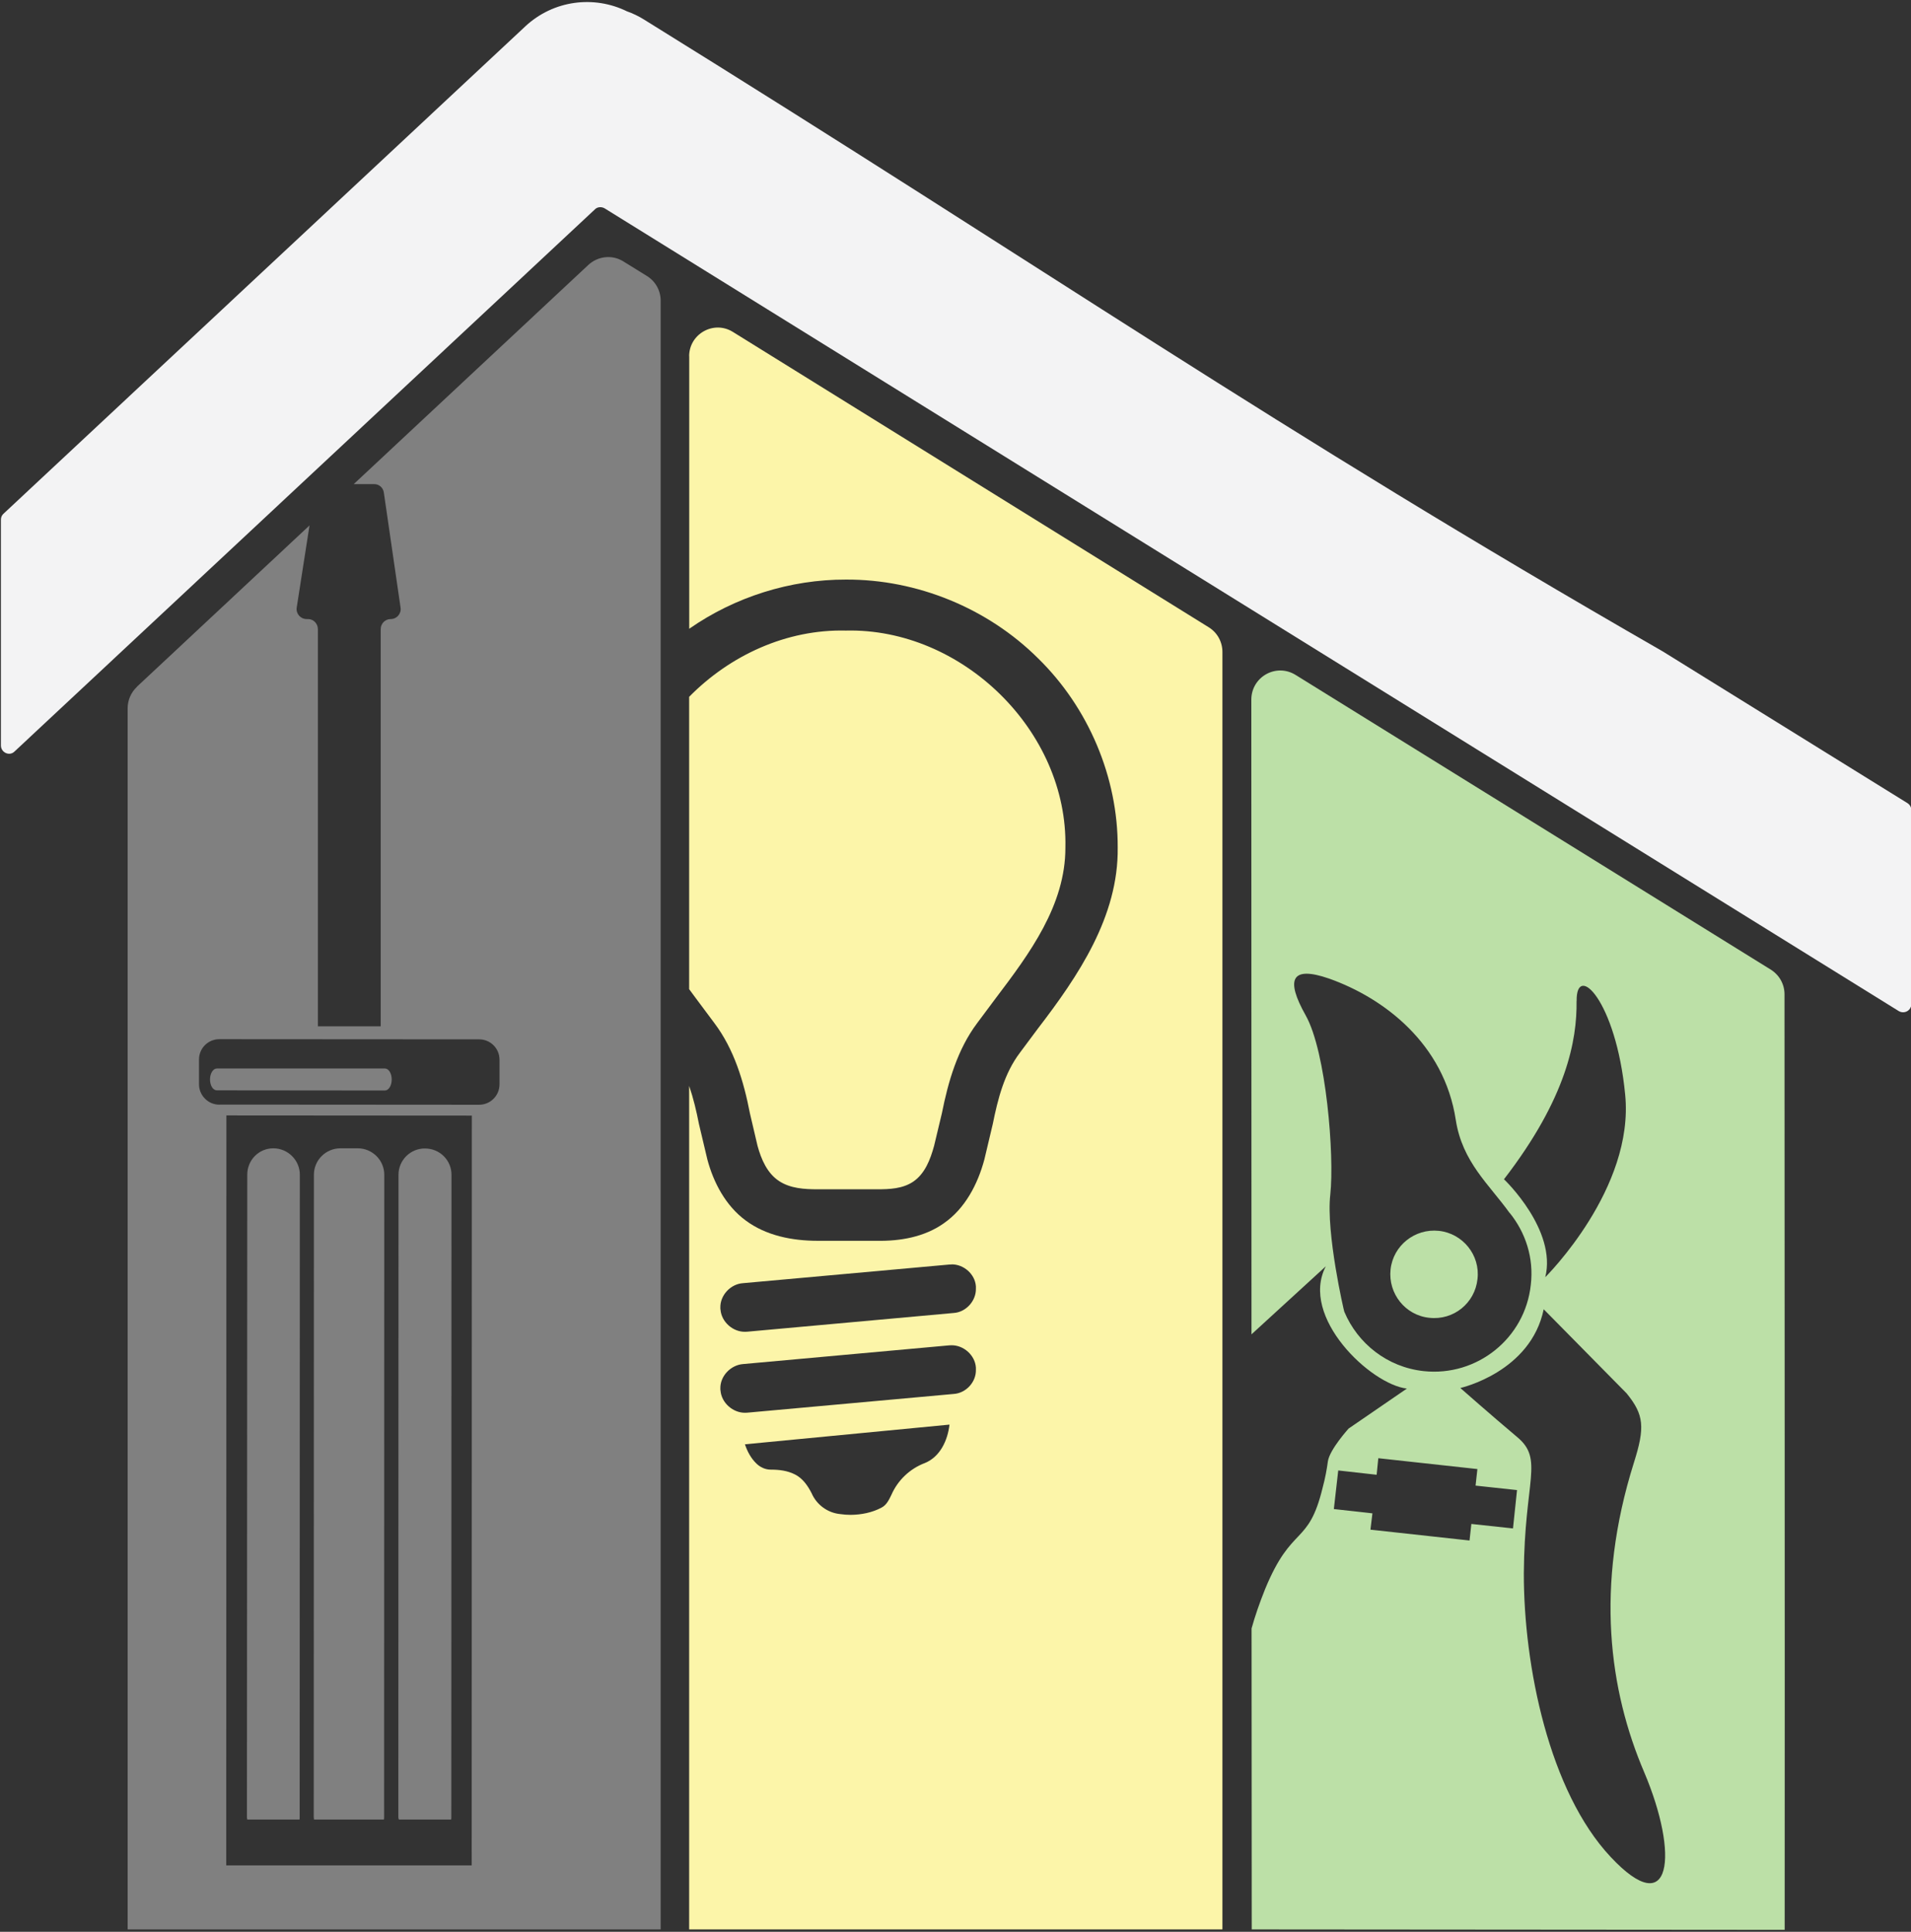 <?xml version="1.0" encoding="UTF-8"?>
<svg id="Ebene_1" data-name="Ebene 1" xmlns="http://www.w3.org/2000/svg" viewBox="0 0 230.85 233.32">
  <rect x="0" y="0" width="230.85" height="233.32" fill="#333333" stroke="none"/>
  <defs>
    <style>
      .cls-1, .cls-2 {
        fill: gray;
      }

      .cls-3 {
        fill: #bce0a7;
      }

      .cls-3, .cls-4, .cls-2 {
        fill-rule: evenodd;
      }

      .cls-4 {
        fill: #fcf5a9;
      }

      .cls-5 {
        fill: #f3f3f4;
      }
    </style>
  </defs>
  <path class="cls-1" d="M26.2,129.05h20.29c.47,0,.83.59.83,1.33s-.37,1.33-.83,1.33l-20.29-.02c-.47,0-.83-.58-.83-1.33s.41-1.33.83-1.3Z"/>
  <path class="cls-1" d="M26.47,133.41h.88l29.65.02h.88c1.36,0,2.46-1.1,2.46-2.46v-2.98c0-1.37-1.1-2.46-2.46-2.46l-31.38-.02c-1.36,0-2.46,1.09-2.46,2.45v3c0,1.34,1.1,2.46,2.44,2.46ZM56.98,225.3l.02-90.56-29.65-.02-.02,90.58h29.65ZM16.53,82.95l20.86-19.49-1.55,9.94c-.1.73.47,1.37,1.2,1.37h.18c.65,0,1.18.55,1.18,1.22v47.97h7.59v-47.97c0-.67.53-1.22,1.2-1.22.75,0,1.3-.65,1.2-1.37l-2.02-13.9c-.08-.6-.57-1.03-1.18-1.03h-2.46l28.35-26.48c1.16-1.07,2.91-1.26,4.25-.4l2.81,1.74c1.04.63,1.67,1.77,1.67,2.99v196.69s0,.02-.04.02H15.44s-.02,0-.02-.02V85.53c0-.96.41-1.91,1.12-2.57Z"/>
  <path class="cls-2" d="M29.87,141.88c0-1.78,1.4-3.19,3.15-3.19s3.2,1.43,3.2,3.19l-.02,77.65c0,.09,0,.15-.02.23h-6.31c0-.08-.04-.14-.04-.25l.04-77.63M37.9,219.53l.02-77.65c0-1.76,1.44-3.19,3.2-3.19h2.1c1.75,0,3.2,1.43,3.2,3.19l-.02,77.65c0,.09-.02.17-.02.23h-8.45c0-.07-.02-.14-.02-.23M48.12,219.53l.02-77.65c0-1.76,1.45-3.19,3.2-3.17,1.77,0,3.2,1.41,3.2,3.17l-.02,77.65c0,.09-.02.17-.02.23h-6.31c-.04-.07-.06-.14-.06-.23Z"/>
  <path class="cls-5" d="M63.45,3.19C66.87,0,71.77-.58,75.74,1.37c.71.25,1.4.58,2.04.98,49.48,30.68,75.79,49.16,123.07,76.32l29.57,18.33c.31.2.47.51.47.86v23.4c0,.79-.85,1.26-1.53.85L73.05,25.17c-.39-.23-.9-.19-1.2.13L1.76,90.76s-.02,0-.02.02c-.61.58-1.63.11-1.63-.75v-27.26c0-.27.1-.53.31-.72L63.45,3.19Z"/>
  <path class="cls-4" d="M83.25,43c.02-2.68,2.97-4.34,5.27-2.92l57.48,35.67c1.06.65,1.67,1.78,1.67,3v154.23s0,.05-.02.05h-64.4v-101.88c.51,1.49.88,3.05,1.18,4.59l1.02,4.3c.75,2.81,2.22,5.59,4.62,7.36,2.48,1.85,5.66,2.46,8.69,2.46h7.2c2.79.05,5.7-.46,8.02-2.09,2.61-1.8,4.13-4.75,4.93-7.72l1.02-4.3c.61-3.01,1.38-6.1,3.28-8.61l2.16-2.9c4.88-6.35,9.75-13.55,9.65-21.86.04-8.51-3.54-16.93-9.63-22.88-6.09-6.05-14.61-9.54-23.2-9.5-6.72-.02-13.43,2.1-18.93,5.94v-32.92ZM83.25,84.16c4.93-5.01,11.76-8.17,18.93-8,14.02-.33,26.83,12.11,26.52,26.2.02,6.98-4.36,12.85-8.39,18.17l-2.26,3.03c-2.38,3.17-3.5,7.04-4.27,10.9l-.94,3.93c-.45,1.64-1.1,3.37-2.54,4.34-1.28.85-2.85.91-4.34.91h-7.2c-1.59,0-3.28-.1-4.64-.99-1.44-.94-2.16-2.62-2.61-4.26l-.92-3.93c-.75-3.87-1.91-7.73-4.29-10.89l-2.26-3.03c-.26-.35-.53-.71-.79-1.07v-35.29ZM114.94,152.72c-.1,0-.18,0-.28.01l-24.91,2.25c-1.51.1-2.77,1.47-2.73,2.96,0,.09,0,.18.02.25.12,1.48,1.51,2.69,2.97,2.66.1,0,.18,0,.26-.01l24.93-2.26c1.49-.09,2.73-1.47,2.69-2.95v-.27c-.1-1.48-1.49-2.68-2.95-2.65ZM114.92,162.48c-.08,0-.18,0-.26.01l-24.91,2.26c-1.49.12-2.77,1.46-2.73,2.96,0,.09,0,.17.02.25.12,1.48,1.51,2.69,2.97,2.67.1,0,.18,0,.26-.01l24.93-2.26c1.49-.09,2.73-1.44,2.69-2.92v-.27c-.1-1.49-1.49-2.72-2.97-2.69ZM114.72,172.06l-24.73,2.38c.28.86.73,1.69,1.38,2.32.47.46,1.1.75,1.77.74.98,0,1.99.12,2.89.58.94.47,1.55,1.36,2.01,2.26.61,1.41,1.95,2.39,3.48,2.53.41.06.83.09,1.24.09,1.28-.01,2.61-.27,3.74-.88.61-.32.9-.96,1.18-1.53.77-1.77,2.24-3.17,4.05-3.85,1.85-.76,2.75-2.74,2.97-4.64Z"/>
  <path class="cls-3" d="M151.21,233.03l-.02-36.35c.41-1.47.94-3.02,1.63-4.74,3.26-7.92,5.23-5.12,6.96-12.28.31-1.14.51-2.25.63-3.17.22-1.43,2.48-3.92,2.5-3.95l7.04-4.83c-4.36-.49-12.99-8.64-9.79-14.77l-8.98,8.22-.02-76.65c0-2.77,3.01-4.46,5.37-2.98l57.35,35.56c1.06.65,1.69,1.78,1.69,3l.02,52h0c.02,26.07,0,34.93,0,60.94v.05l-64.4-.05ZM183.26,179.97l-5.01-.54.22-2-11.97-1.31-.2,2-4.64-.52-.53,4.66,4.66.52-.24,1.97,11.97,1.31.22-2,5.03.54.49-4.65ZM186.48,158.13c-1.57,7.58-9.99,9.49-10.07,9.51.04.03,3.6,3.18,6.86,5.92,3.26,2.7.88,5.21.81,16.45-.02,11.23,3.07,26.35,10.48,34.26,7.41,7.92,8.28-.26,4.07-10.2-4.25-9.93-5.96-22.45-1.26-37.39,1.36-4.29,1.24-5.8-.88-8.4l-10.01-10.15ZM182.37,146.51c-2.5-3.48-5.72-6.16-6.51-11.24-1.4-9.21-8.67-14.72-15.28-17.07-4.58-1.59-5.33.03-2.85,4.44,2.48,4.4,3.48,16.96,2.97,21.63-.53,4.66,1.65,14.08,1.69,14.15,1.61,3.83,5.17,6.7,9.59,7.18,6.45.69,12.25-3.97,12.94-10.41.39-3.26-.63-6.32-2.54-8.69ZM167.98,153.33c.31-2.89,2.93-4.98,5.84-4.67,2.89.31,5.01,2.94,4.66,5.83-.31,2.9-2.89,5-5.82,4.67-2.89-.29-4.99-2.92-4.68-5.83ZM190.45,120.9c.06,4.74-1.2,11.72-8.77,21.53.08.06,6.41,6.13,4.99,11.83.1-.11,10.79-10.71,9.65-22.07-1.1-11.37-5.94-16.04-5.86-11.28Z"/>
</svg>